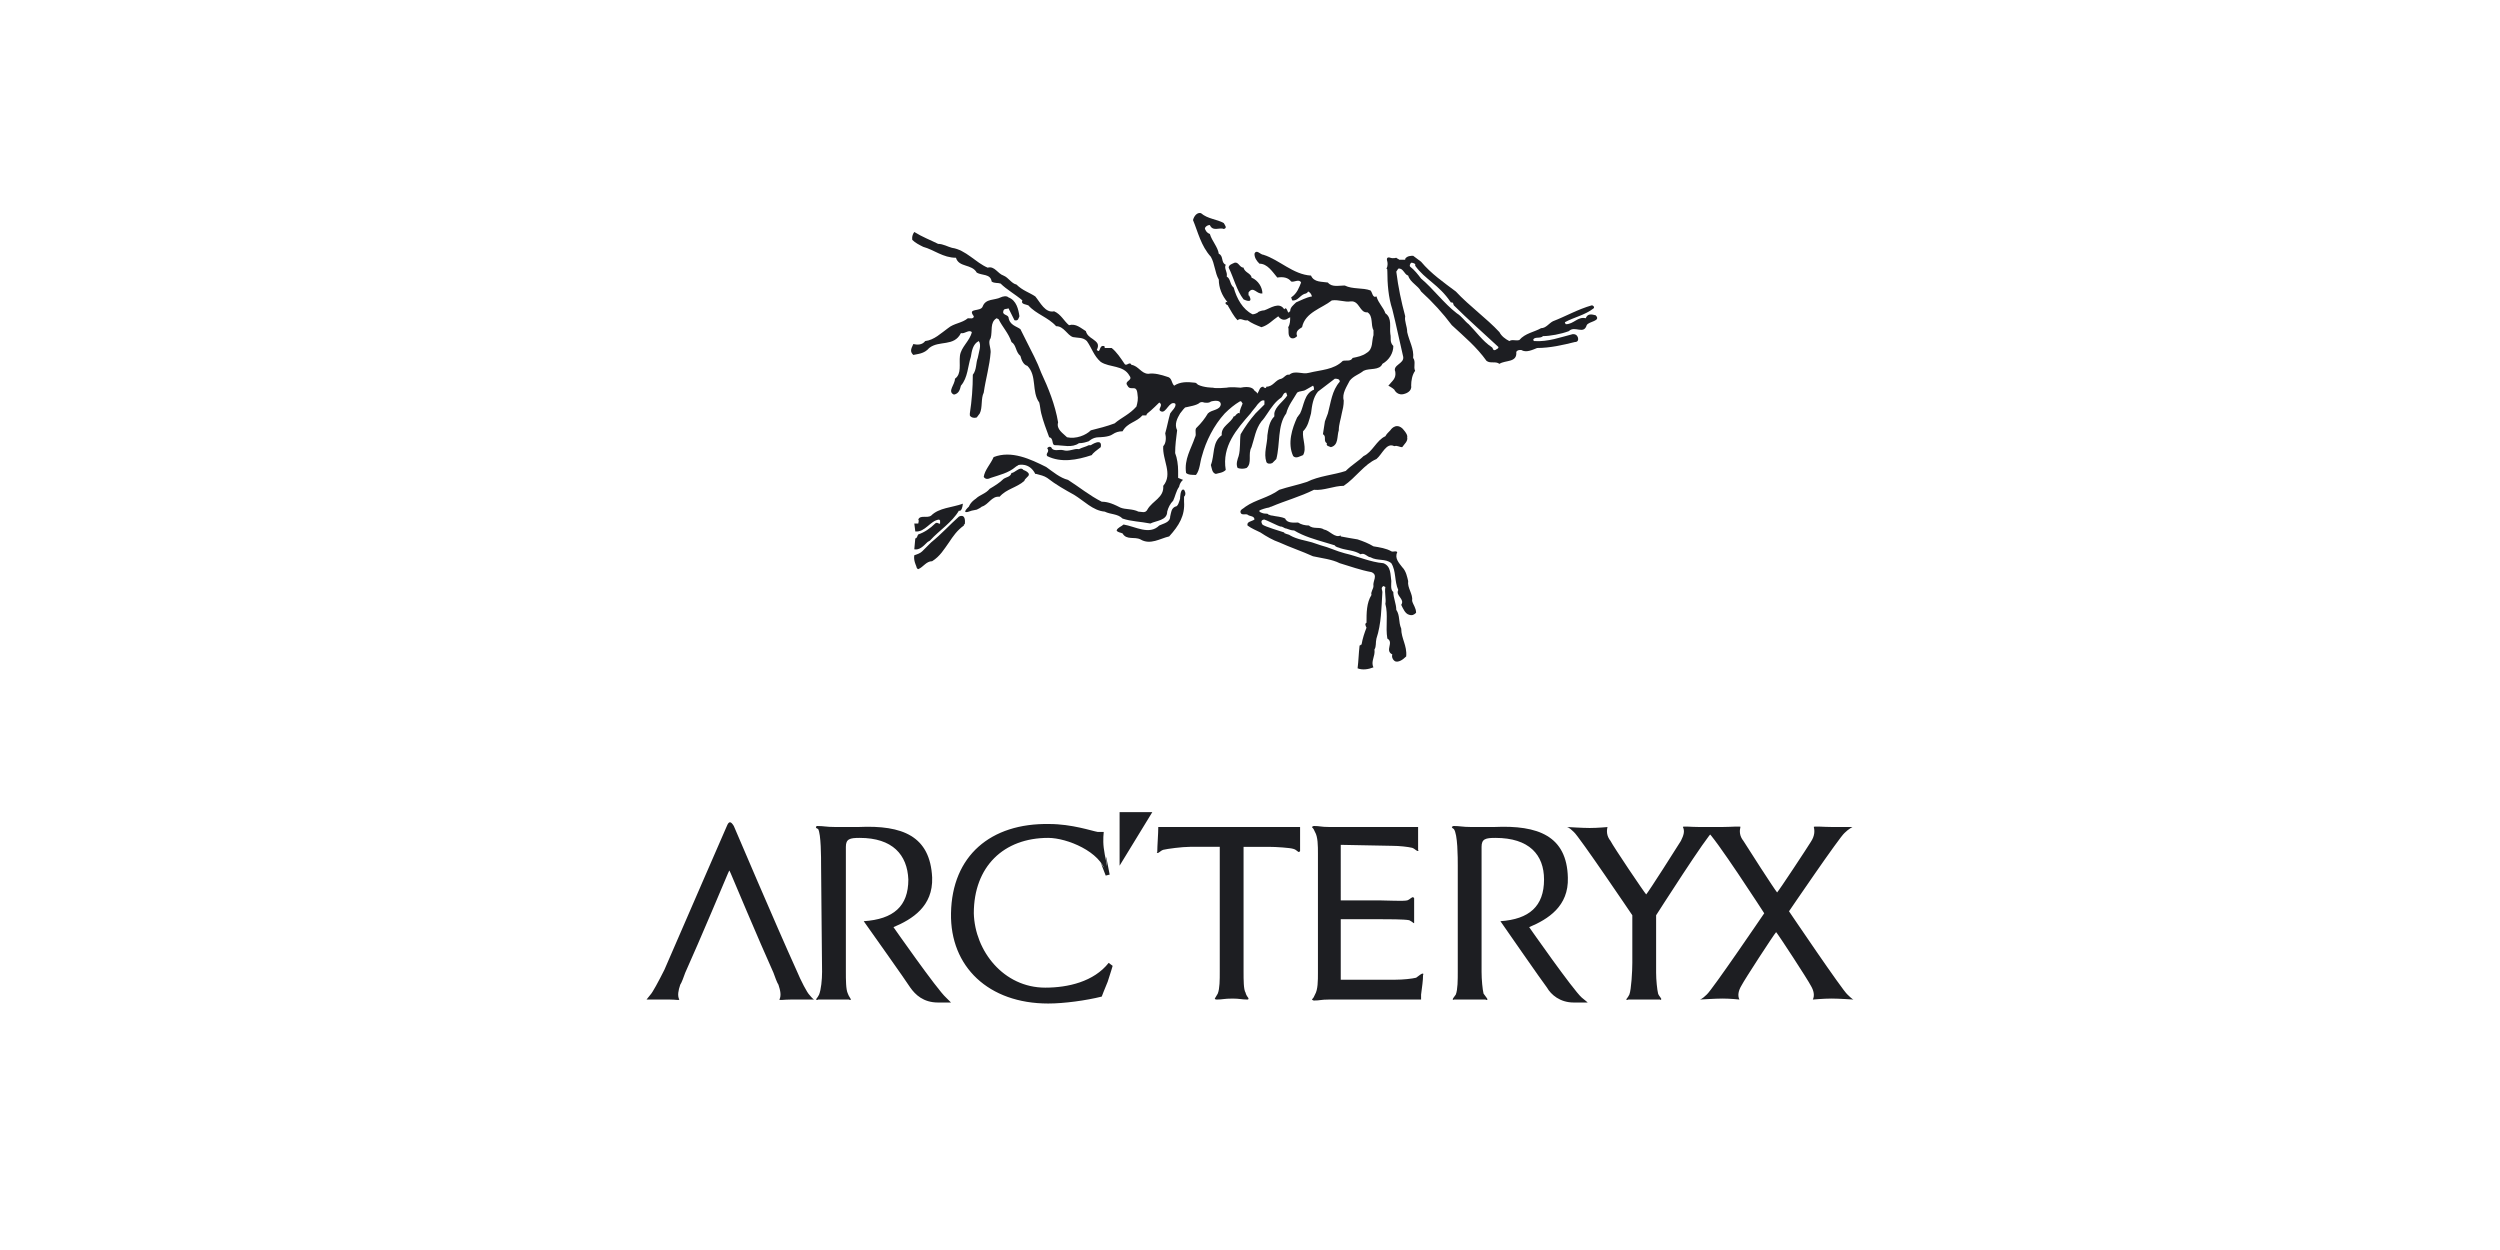 <svg width="400" height="200" viewBox="0 0 400 200" fill="none" xmlns="http://www.w3.org/2000/svg">
<path fill-rule="evenodd" clip-rule="evenodd" d="M156.285 81.542C156.603 81.384 156.92 81.225 157.078 81.066C158.189 80.749 158.665 79.322 159.935 79.48C161.046 78.211 162.633 78.051 163.902 76.94C163.902 76.781 164.061 76.623 164.379 76.305C165.172 75.67 163.744 75.194 163.744 75.194C163.426 74.719 162.791 75.194 162.791 75.194C162.473 75.354 162.156 75.671 161.838 75.671C161.68 76.306 161.045 76.306 160.569 76.623C159.935 77.258 159.142 77.734 158.349 78.21C157.714 79.003 156.762 79.161 156.127 79.796C156.127 79.796 155.334 80.272 155.016 81.065C155.016 81.065 153.429 82.494 155.492 81.7L156.285 81.542ZM154.381 83.764C154.381 83.922 154.222 83.922 154.222 83.922V84.081C153.111 84.875 152.477 85.826 151.842 86.779C151.048 87.89 150.413 89.001 149.144 89.794C148.193 89.794 147.716 90.746 146.923 91.063C146.764 91.063 146.606 90.746 146.606 90.586C146.606 90.586 146.13 89.635 146.288 88.841C146.765 88.683 147.241 88.524 147.559 88.206C148.034 87.731 148.511 87.255 148.986 86.778C150.573 85.509 152.001 83.921 153.429 82.653C153.429 82.653 154.539 82.018 154.381 83.764ZM154.063 80.59C152.318 81.225 150.256 81.225 148.986 82.494C148.351 82.969 147.241 82.335 146.923 83.129C147.083 83.288 146.923 83.605 146.923 83.764H146.288L146.448 85.033C148.034 85.192 148.829 83.288 150.256 83.129L150.414 83.288V83.764C150.256 83.922 149.939 83.446 149.621 83.764C148.828 84.557 147.875 85.192 146.923 85.509C146.764 85.668 146.764 86.144 146.447 86.144L146.287 87.889C147.082 88.048 147.716 87.413 148.35 86.778C148.509 86.618 148.667 86.618 148.827 86.46C150.255 84.874 152.317 83.605 153.428 81.7C153.429 81.7 153.905 82.018 154.063 80.59ZM189.449 80.272C189.607 82.494 188.654 84.08 187.068 85.826C185.64 86.144 184.053 87.255 182.466 86.302C181.514 85.826 180.245 86.46 179.61 85.349C179.293 85.191 178.817 85.191 178.658 84.874C178.817 84.398 179.451 84.239 179.768 83.921C181.673 84.239 183.894 85.667 185.481 84.08C186.116 83.763 187.226 83.603 187.226 82.652C187.385 82.017 187.385 81.383 188.019 81.065C188.495 81.065 188.653 80.272 188.813 79.796C188.813 79.796 188.813 78.05 189.448 78.368C189.448 78.368 189.923 79.003 189.448 79.479L189.449 80.272ZM176.119 71.545C175.484 72.022 174.85 72.497 174.691 72.814C172.311 73.608 169.772 74.084 167.551 72.974C167.233 72.497 168.027 72.339 167.551 71.705C167.71 71.545 167.869 71.387 168.185 71.545C168.503 72.339 169.454 71.863 170.089 72.022C171.041 72.339 171.834 71.705 172.629 71.863C173.264 71.545 173.58 71.545 174.215 71.228H174.533C174.533 71.228 176.437 69.959 176.119 71.545ZM224.357 68.53C223.248 67.578 222.454 68.848 222.454 68.848C222.137 69.165 221.819 69.483 221.66 69.799C220.232 70.434 219.597 72.339 218.17 72.974C217.376 73.767 216.265 74.402 215.313 75.354C213.408 75.989 211.028 76.147 209.124 77.1C207.696 77.576 206.109 77.893 204.681 78.369C202.934 79.639 200.872 79.956 199.285 81.066C198.968 81.384 198.334 81.542 198.492 82.019C198.651 82.495 199.285 82.177 199.603 82.337C199.92 82.654 200.712 82.495 200.712 83.13C200.237 83.447 199.443 83.447 199.603 84.082C200.238 84.558 201.03 84.876 201.665 85.193C202.618 85.829 203.728 86.463 204.68 86.78C206.425 87.575 208.328 88.209 210.075 89.002C211.503 89.319 213.09 89.478 214.358 90.113C215.944 90.588 217.691 91.224 219.436 91.541C220.548 92.017 219.595 92.97 219.753 93.763C219.753 94.239 219.276 94.714 219.436 95.19C218.641 96.46 218.641 98.047 218.641 99.633C218.324 99.792 218.482 100.109 218.641 100.426C218.324 101.219 218.008 102.172 217.849 103.125C217.69 103.125 217.69 103.282 217.532 103.282C217.372 104.711 217.372 105.664 217.214 106.932C218.008 107.249 218.959 107.091 219.753 106.773C219.276 105.82 220.071 105.028 219.913 103.916C220.23 103.439 220.072 102.806 220.23 102.171C221.022 99.79 221.022 97.251 221.181 94.712C221.181 94.395 220.865 94.077 221.34 93.761L221.658 93.919C221.498 94.872 221.817 95.823 221.658 96.616C222.134 98.361 221.658 100.266 221.975 102.171C223.087 102.806 221.498 104.074 222.77 104.71C222.61 105.187 222.929 105.663 223.246 105.82C223.721 105.979 224.356 105.663 224.991 105.028C225.151 103.281 224.197 102.171 224.197 100.583C223.72 99.473 224.038 98.522 223.405 97.569C223.405 96.616 222.928 95.665 222.928 94.712C222.451 94.395 222.61 93.443 222.61 92.967C222.451 92.015 222.61 90.586 221.34 90.111C219.278 89.951 217.215 89 215.153 88.524C213.883 88.206 212.613 87.572 211.343 87.255L209.916 86.778C208.804 86.46 207.536 86.302 206.424 85.667C206.265 85.508 205.947 85.508 205.63 85.349C205.63 85.349 205.47 85.349 205.47 85.191C204.996 85.032 202.298 84.239 201.98 83.921C201.504 83.128 202.298 83.128 202.298 83.128C202.457 83.128 204.678 84.239 204.837 84.239C205.314 84.239 205.47 84.556 205.788 84.556C206.265 84.714 206.582 84.874 207.058 84.874C208.644 85.826 210.391 86.302 211.977 86.778C212.454 86.937 213.089 87.095 213.563 87.255C213.722 87.572 214.198 87.572 214.515 87.731C215.468 88.048 216.736 88.048 217.69 88.683C218.323 88.366 218.8 89.159 219.275 89.159C220.387 89.794 221.655 89.318 222.608 90.112C223.402 91.381 223.085 92.968 223.718 94.396C223.243 95.348 224.83 95.824 224.195 96.777C224.512 97.412 224.83 98.205 225.465 98.364C225.942 98.523 226.257 98.364 226.575 98.046C226.575 97.253 226.098 96.777 225.942 96.142C226.099 95.031 225.147 94.079 225.307 92.969C225.147 92.333 224.989 91.382 224.354 90.747C223.877 90.112 223.086 89.318 223.56 88.367C223.402 88.049 222.927 88.367 222.609 88.207C221.815 87.732 220.706 87.573 219.752 87.414C218.958 86.938 218.167 86.621 217.213 86.303C216.26 86.144 215.31 85.986 214.515 85.827V85.668C213.563 86.144 212.771 84.875 211.818 84.715C211.183 84.24 210.073 84.715 209.438 84.081C208.803 84.081 208.168 83.922 207.693 83.605C207.058 83.605 205.946 83.764 205.628 82.969C204.996 82.652 204.201 82.652 203.566 82.494C203.248 82.494 203.089 82.335 202.931 82.335C202.931 82.176 202.616 82.176 202.456 82.176C201.979 82.176 201.344 81.859 201.504 81.7C201.663 81.542 202.772 81.225 202.931 81.225C203.09 81.225 203.248 81.065 203.408 81.065C205.628 80.113 208.01 79.479 210.232 78.368C211.818 78.527 213.405 77.733 214.992 77.733C216.895 76.463 218.323 74.242 220.229 73.448C221.18 72.655 221.815 70.751 223.086 71.386C223.561 71.227 223.878 71.545 224.354 71.545C224.672 71.07 225.307 70.593 225.148 69.959C225.31 69.482 224.357 68.53 224.357 68.53ZM221.818 42.983C221.977 42.983 221.977 43.143 221.977 43.46C221.977 45.364 222.137 47.585 222.772 49.489C223.407 52.029 223.882 54.409 224.517 57.106C224.676 58.217 222.772 58.375 223.249 59.487C223.408 60.598 222.772 60.915 222.137 61.708C222.137 61.708 222.772 62.026 223.089 62.343C223.089 62.343 223.564 63.454 224.834 62.978C224.834 62.978 225.946 62.661 225.787 61.708C225.787 60.915 225.946 59.963 226.42 59.328C226.102 58.693 226.579 57.901 226.102 57.266C226.261 55.837 225.469 54.568 225.152 53.14C225.152 52.188 224.675 51.395 224.834 50.6C224.199 48.22 223.722 45.998 223.407 43.46L223.722 42.983C224.517 42.825 224.675 43.936 225.31 44.094C225.627 45.205 226.895 45.681 227.372 46.634C229.275 48.379 230.864 50.124 232.292 52.029C234.354 53.933 236.257 55.52 237.846 57.741C238.481 58.217 239.273 57.741 239.908 58.217C240.861 57.583 242.765 58.059 242.606 56.314C242.765 55.996 243.083 55.996 243.4 55.996C244.193 56.473 245.145 55.996 245.94 55.679C248.002 55.679 250.065 55.203 251.968 54.727C252.445 54.727 252.603 54.41 252.445 53.934C252.285 53.616 252.127 53.458 251.652 53.458C249.747 53.934 247.685 54.727 245.463 54.569L245.304 54.411C245.463 53.776 246.415 54.252 246.889 53.776C248.001 53.776 249.746 53.458 251.016 52.982C251.967 52.03 253.396 53.617 253.873 52.03C254.191 51.395 256.253 51.395 255.3 50.443C254.665 50.285 254.032 50.127 253.715 50.92C252.445 50.602 251.809 51.873 250.54 51.873C250.54 51.873 250.381 51.713 250.381 51.555C251.808 50.762 253.555 50.444 254.983 49.333C255.142 49.175 254.983 48.858 254.665 48.858C252.445 49.493 250.54 50.602 248.478 51.397C247.843 51.714 247.366 52.508 246.573 52.508C245.463 53.142 244.033 53.301 243.083 54.412C242.448 54.57 241.971 54.253 241.495 54.57C240.862 54.253 240.227 53.777 239.91 53.142C237.847 50.921 235.15 49.017 232.928 46.637C231.023 45.209 228.96 43.781 227.373 41.876L226.103 40.924C225.788 40.924 225.153 40.924 224.835 41.4V41.558H224.199H223.882C223.722 41.4 223.564 41.4 223.407 41.241C223.407 41.241 222.93 41.4 222.454 41.241C222.454 41.241 221.66 40.923 221.977 41.876C221.977 41.873 222.136 42.508 221.818 42.983ZM239.272 55.995C238.795 56.155 238.955 55.678 238.639 55.52C237.21 54.567 236.1 52.98 234.989 51.87C234.354 51.394 233.877 50.6 233.086 50.126C231.021 48.539 229.277 46.158 227.373 44.571C226.897 43.936 226.261 43.143 225.629 42.667C225.469 42.509 225.629 42.191 225.788 42.033C226.103 42.033 226.58 42.192 226.421 42.509C228.009 44.73 230.23 45.524 232.133 48.38C232.61 48.38 232.451 48.539 232.61 48.855C234.831 51.077 237.37 53.298 239.75 55.52C239.749 55.836 239.432 55.836 239.272 55.995Z" fill="#1D1E22"/>
<path fill-rule="evenodd" clip-rule="evenodd" d="M202.303 49.648C203.253 49.33 204.683 48.219 205.475 49.488L205.634 49.329C205.952 49.329 205.952 49.806 206.111 49.964C206.27 50.122 206.27 49.805 206.428 49.805C206.428 49.17 206.905 48.852 207.381 48.376C208.173 48.059 208.967 47.583 209.92 47.425C209.761 46.948 209.603 46.79 209.285 46.631C209.285 46.79 208.968 46.949 208.968 46.949C208.015 47.108 207.7 48.218 206.747 48.06L206.588 47.583C207.54 46.948 207.858 45.996 208.173 45.203C207.858 44.568 207.064 45.203 206.588 45.044C206.111 44.409 205.32 44.25 204.367 44.409C203.573 43.457 202.779 42.188 201.51 42.188C201.033 41.711 200.716 41.235 200.716 40.601C201.033 39.808 201.669 40.761 202.145 40.761C204.685 41.554 206.905 43.934 209.762 44.093C210.239 45.204 211.507 45.045 212.46 45.204C213.095 45.997 214.205 45.68 215.157 45.68C216.425 46.315 218.014 45.997 219.282 46.473C219.6 46.791 219.6 47.742 220.235 47.426C220.552 48.537 221.345 49.171 221.662 50.123C222.774 50.917 222.297 52.344 222.457 53.455C222.616 54.09 222.297 54.724 222.933 55.359C222.933 56.47 222.298 57.581 221.186 58.215C220.712 59.326 219.124 58.85 218.173 59.326C217.379 59.961 216.586 60.119 215.951 60.912C215.476 61.865 214.683 62.976 215 64.087C215 64.88 214.841 65.515 214.683 66.149C214.523 67.102 214.206 67.895 214.206 68.847C213.888 69.798 214.206 71.227 212.938 71.544C212.62 71.385 212.143 71.385 212.303 70.909C211.668 70.592 212.303 69.798 211.668 69.481L211.985 67.418C212.144 66.942 212.303 66.625 212.462 66.149C212.939 64.404 213.097 62.5 214.365 61.072C214.365 60.596 213.888 60.596 213.571 60.596L210.873 62.658C210.081 63.61 209.923 64.879 209.763 66.149C209.446 67.26 209.286 68.213 208.493 69.006C208.334 70.275 209.128 71.704 208.493 72.814C208.016 72.974 207.383 73.45 206.908 72.974C205.955 70.911 206.748 68.531 207.543 66.785C207.702 66.626 207.86 66.308 208.017 66.15C208.652 64.881 208.652 62.977 210.24 62.342C210.24 62.184 210.24 61.866 210.081 61.707L208.969 62.342C208.492 62.659 208.016 62.501 207.542 62.819C206.906 63.93 206.112 64.881 205.795 66.15C204.367 68.055 204.844 71.07 204.209 73.45L203.574 74.085C203.256 74.244 202.779 74.244 202.623 73.925C202.147 72.497 202.781 71.07 202.781 69.641C202.94 68.53 203.098 67.419 203.892 66.626V66.149C204.052 65.038 205.322 64.246 205.955 63.293L205.796 62.818C205.321 62.818 205.321 63.293 205.003 63.611C204.051 64.246 203.416 65.198 202.781 66.15C202.465 66.627 202.148 67.103 201.83 67.419C200.877 68.689 200.718 70.117 200.243 71.545C199.608 72.656 200.403 74.085 199.45 74.878C198.987 75.036 198.485 75.036 198.022 74.878C197.704 74.243 198.022 73.45 198.181 72.974C198.499 71.863 198.34 70.434 198.499 69.483C199.185 68.299 199.982 67.183 200.879 66.15L202.308 64.723V64.088C201.831 63.928 201.514 64.405 201.196 64.723C200.879 65.199 200.403 65.676 200.085 66.15C197.863 68.69 195.483 71.387 196.119 75.194C195.643 75.671 195.008 75.671 194.532 75.829C193.897 75.671 193.897 74.878 193.739 74.402C194.374 72.816 193.897 70.752 195.483 69.641C195.324 68.214 196.912 67.737 197.388 66.626C197.705 66.626 197.705 66.308 198.023 66.149C198.023 66.149 198.182 65.99 198.34 66.149C198.34 65.515 198.658 65.038 198.816 64.562C198.658 64.403 198.658 64.087 198.34 64.245C197.547 64.721 196.754 65.356 195.96 66.148C194.214 68.052 192.945 70.591 192.31 72.972C191.993 73.923 191.993 75.192 191.358 75.987C190.724 75.987 190.088 75.987 189.771 75.669C189.453 73.447 190.564 71.861 191.199 69.957C191.517 69.48 191.04 68.686 191.517 68.37C192.194 67.71 192.781 66.963 193.263 66.148C193.897 65.514 195.167 65.672 195.325 64.721C195.325 63.768 193.739 64.245 193.739 64.245C193.421 64.562 192.628 64.403 192.628 64.403C192.31 64.245 191.993 64.403 191.993 64.403C191.516 64.879 190.247 65.038 189.612 65.197C189.453 65.356 189.294 65.514 188.818 66.148C188.341 66.941 187.866 67.894 188.341 68.846C188.183 70.115 188.024 71.226 188.024 72.495C188.341 73.288 188.5 74.399 188.5 75.352V76.462L189.29 76.782C189.29 76.782 188.814 77.1 188.654 77.893C188.179 78.528 188.02 79.48 187.703 80.114C187.227 80.591 186.91 81.225 186.751 81.86C186.751 83.288 185.005 83.288 184.054 83.764C182.467 83.446 181.039 83.446 179.611 82.971C178.818 82.177 177.707 82.337 176.756 81.86C174.852 81.7 173.423 80.114 171.836 79.162C170.409 78.369 168.981 77.576 167.552 76.465C167.075 76.147 166.441 75.989 165.806 75.829H165.647C164.695 73.925 162.949 74.402 162.949 74.402C162.79 74.561 162.632 74.561 162.474 74.72C161.363 75.672 159.934 75.989 158.507 76.465C158.189 76.624 157.714 76.782 157.396 76.306C157.554 75.195 158.507 74.244 158.983 73.133C161.839 72.022 164.854 73.451 167.393 74.72C168.504 75.513 169.614 76.465 170.884 76.782C172.63 77.893 174.375 79.322 176.279 80.273C177.39 80.273 178.341 80.75 179.294 81.226C180.087 81.543 181.197 81.385 182.15 81.861C182.625 81.861 183.261 82.178 183.578 81.543C184.371 80.115 186.276 79.64 186.117 77.735C187.704 75.831 185.958 73.61 186.117 71.388C186.593 70.912 186.593 69.961 186.435 69.326C186.752 68.215 186.911 67.263 187.228 66.151C187.388 65.834 188.339 65.04 188.022 64.565C187.069 64.089 186.593 66.151 185.8 65.834C185.007 65.516 186.277 64.881 185.482 64.405C185.482 64.405 184.213 65.676 183.578 66.15C183.419 66.31 183.419 66.468 183.419 66.468H182.784C181.832 67.579 180.404 67.579 179.61 69.007C178.975 69.007 178.499 69.166 178.024 69.483C177.389 69.96 175.803 69.96 175.803 69.96C174.85 69.96 174.216 70.594 174.216 70.594C173.741 70.753 173.265 70.911 172.63 70.911C171.519 71.705 170.09 71.229 168.821 71.229C168.186 71.229 168.662 70.118 167.869 69.96C167.393 68.69 166.917 67.421 166.6 66.151C166.44 65.517 166.44 65.04 166.282 64.406C165.013 62.662 165.965 60.122 164.378 58.536C163.743 58.376 163.425 57.584 163.267 56.949C162.474 56.314 162.633 55.204 161.839 54.727C161.363 53.299 160.41 52.347 159.776 51.078L159.459 50.919C158.348 51.554 158.823 52.981 158.507 54.092C158.03 54.727 158.507 55.521 158.507 56.314C158.348 58.535 157.714 60.598 157.396 62.82C156.919 63.771 157.237 65.2 156.761 66.151C156.603 66.311 156.443 66.628 156.285 66.787C155.809 66.945 155.333 66.787 155.174 66.469V66.151C155.492 64.089 155.65 62.025 155.65 59.963C156.285 59.17 156.126 58.059 156.443 57.266C156.603 56.314 157.079 55.203 156.603 54.568C155.65 55.045 155.492 56.155 155.333 57.107C154.857 58.536 154.857 60.44 153.746 61.709C153.587 62.344 153.428 62.979 152.635 63.137C151.524 62.662 152.794 61.551 152.794 60.598C153.905 59.805 153.43 58.217 153.588 56.949C153.747 55.521 155.174 54.568 155.492 53.141C155.016 52.665 154.381 53.458 153.747 53.3C152.636 55.522 150.256 54.411 148.67 55.68C147.876 56.633 146.765 56.633 146.13 56.791C145.654 56.315 145.654 55.998 146.13 55.046C146.765 55.205 147.559 55.205 148.034 54.569C149.463 54.411 150.574 53.3 151.684 52.507C152.635 51.713 153.905 51.713 154.858 50.92C155.175 50.92 155.809 51.079 155.809 50.602C154.699 49.175 156.92 49.968 157.238 49.016C157.714 47.747 159.142 48.064 160.094 47.587C160.411 47.429 161.046 47.27 161.363 47.587C162.633 48.064 162.949 49.492 163.108 50.602C162.949 50.92 162.949 51.396 162.314 51.237L161.362 49.333C161.044 49.493 160.727 49.333 160.568 49.651C160.251 50.444 161.203 50.286 161.362 50.762C161.521 52.031 162.632 52.19 163.266 52.666L164.219 54.569C165.012 56.156 165.963 57.902 166.599 59.647C167.709 62.026 168.82 64.725 169.296 67.581C168.978 68.692 170.089 69.327 170.724 69.962C172.152 70.279 173.74 69.644 174.532 68.851C175.802 68.534 177.071 68.217 178.34 67.74C179.451 66.789 180.72 66.312 181.831 65.043C181.989 64.408 182.149 63.932 181.989 62.98C181.831 61.394 180.878 62.663 180.403 61.71C179.767 60.917 181.354 60.917 180.72 60.123C179.767 58.377 177.547 58.854 176.118 57.903C175.008 56.95 174.69 55.681 173.898 54.57C173.263 53.935 172.469 54.094 171.676 53.935C170.724 53.617 170.248 52.19 168.978 52.19C167.709 50.762 165.804 50.286 164.535 48.858C164.217 48.699 163.266 48.699 163.583 48.064C162.473 47.112 161.044 46.319 160.093 45.367C159.617 45.207 159.141 45.367 158.664 45.049C158.506 43.78 157.077 44.098 156.284 43.622C155.491 42.193 153.428 42.828 152.952 41.241C150.889 41.241 149.461 39.972 147.715 39.496C147.081 39.178 146.446 38.861 145.97 38.385C145.97 38.385 145.812 37.75 146.287 37.116C147.558 37.909 148.827 38.385 150.096 39.019C150.889 39.019 151.682 39.496 152.318 39.654C154.539 39.972 156.126 42.034 158.03 42.827C159.141 42.51 159.617 43.78 160.569 44.096C161.363 44.414 161.839 45.366 162.633 45.525C163.585 46.477 164.695 46.794 165.647 47.429C166.44 48.381 167.234 50.127 168.662 49.809C169.773 50.285 170.249 51.396 171.042 52.03C172.153 51.712 172.946 52.507 173.74 52.982C173.899 53.617 174.375 53.934 174.85 54.252C175.486 54.727 175.961 55.045 175.486 55.996C176.121 56.632 175.803 55.203 176.596 55.361C176.756 55.361 176.756 55.521 176.756 55.679H177.867C178.66 56.314 179.295 57.266 179.929 58.218C180.247 58.695 180.722 57.742 181.04 58.377C182.151 58.537 182.627 59.806 183.737 59.806C184.69 59.647 185.8 59.965 186.752 60.283C187.546 60.442 187.388 61.234 187.863 61.71C188.816 61.075 189.926 61.075 191.196 61.234C191.354 61.234 191.514 61.394 191.672 61.552C192.624 62.028 194.053 62.028 194.053 62.028C194.529 62.187 196.273 62.028 196.273 62.028C196.909 61.869 198.495 62.028 198.495 62.028C200.082 61.71 200.558 62.187 200.716 62.505C200.875 62.664 201.033 62.664 201.193 62.981C201.51 62.505 201.51 61.87 202.145 61.87C202.145 62.029 202.305 62.029 202.305 62.029C202.464 62.188 202.622 62.029 202.622 61.87C203.732 61.87 204.05 60.76 205.002 60.601C205.477 60.443 205.795 59.808 206.27 59.966C207.223 59.173 208.333 59.966 209.445 59.649C211.348 59.173 213.41 59.173 214.84 57.746C215.317 57.586 216.108 57.905 216.425 57.269C217.22 57.109 218.013 56.951 218.646 56.475C219.758 55.84 219.44 54.571 219.758 53.619V52.825C219.281 52.032 219.758 50.603 218.805 49.969C217.537 50.129 217.537 48.065 216.108 48.224C215.157 48.383 214.205 47.906 213.095 48.065C211.507 49.334 208.81 49.969 208.333 52.349C207.858 52.667 207.223 52.985 207.54 53.778C207.381 53.936 207.064 54.254 206.588 54.096C205.953 53.778 206.27 52.826 206.111 52.351C206.429 51.875 206.428 51.24 206.428 50.764L206.111 50.923C205.476 51.399 204.843 51.083 204.525 50.606C203.573 51.241 202.938 52.034 201.828 52.352C201.033 52.034 200.241 51.717 199.606 51.241C198.971 51.399 198.495 50.764 198.019 51.241C197.384 50.606 196.909 49.654 196.433 48.86H196.592C196.275 48.86 195.958 48.542 196.116 48.384C196.116 48.384 196.276 48.225 196.434 48.384C195.482 47.273 195.007 46.004 195.007 44.735C194.371 43.624 194.371 42.196 193.737 41.086C192.151 39.34 191.675 37.119 190.882 35.214C191.04 34.58 191.516 33.945 192.151 34.103C193.262 35.056 194.69 35.056 195.801 35.69C195.96 36.007 196.435 36.483 195.801 36.641C195.166 36.324 194.056 37.118 193.579 36.007C193.416 36.004 193.255 36.047 193.114 36.131C192.974 36.215 192.86 36.337 192.786 36.483C192.786 36.8 193.103 37.276 193.579 37.436C193.897 38.547 194.848 39.498 195.008 40.609C195.801 40.926 195.325 42.037 196.119 42.355C195.801 42.989 196.436 43.466 196.278 44.258C196.913 44.576 196.754 45.528 197.389 46.004C197.865 47.749 198.817 49.495 200.404 50.288C200.72 50.288 201.038 50.13 201.355 49.971H201.196C201.191 49.965 201.826 49.648 202.303 49.648Z" fill="#1D1E22"/>
<path fill-rule="evenodd" clip-rule="evenodd" d="M199.922 47.427C199.922 47.427 199.922 47.268 199.763 47.268V46.791C200.557 45.68 201.033 47.108 201.985 46.95C201.985 45.998 201.35 44.888 200.239 44.411C200.239 43.777 199.128 43.617 198.97 42.824C198.335 42.824 198.177 41.871 197.542 42.031C197.224 42.19 196.589 42.348 196.589 42.824C197.382 44.411 197.858 46.473 198.97 47.902C198.969 47.902 200.556 48.696 199.922 47.427ZM179.135 129.938V138.508L184.371 129.938H179.135ZM177.231 157.073C176.755 158.183 176.279 159.453 176.279 159.453C173.74 160.086 170.249 160.563 167.711 160.563C158.19 160.563 152.001 154.691 152.161 146.123C152.319 136.919 158.507 131.682 167.869 131.841C171.519 131.841 174.691 132.953 175.644 133.112H176.597C176.597 133.112 176.437 134.38 176.597 135.651C176.756 137.078 177.231 138.508 177.231 139.776C177.231 140.093 176.913 139.616 176.913 139.616C176.12 136.286 170.725 134.062 167.711 134.062C160.57 134.062 155.81 138.665 155.81 146.123C155.969 152.151 160.57 158.023 167.234 158.023C170.883 158.023 175.009 157.073 177.389 154.058L178.024 154.535C178.024 154.535 177.706 155.643 177.231 157.073ZM214.52 144.061H220.71C221.978 144.061 224.517 144.22 225.152 144.061C225.629 143.902 225.946 143.426 226.103 143.584C226.262 143.584 226.262 143.743 226.262 143.743V147.709C226.103 147.709 226.103 147.55 225.47 147.232C224.675 147.073 221.978 147.073 220.71 147.073H214.52V156.754H223.248C224.516 156.754 225.945 156.595 226.578 156.437C227.055 156.119 227.531 155.642 227.69 155.802C227.85 155.802 227.69 155.961 227.69 155.961C227.69 156.914 227.531 157.864 227.373 159.135V159.928H212.616C211.346 159.928 211.186 160.087 210.236 160.087C210.236 160.087 210.077 160.087 209.918 159.928C209.918 159.77 210.078 159.928 210.395 159.135C210.87 158.341 210.87 156.915 210.87 155.643V145.647V136.601C210.87 135.333 210.87 133.906 210.395 133.112C210.078 132.317 209.918 132.476 209.918 132.317C210.078 132.158 210.236 132.158 210.236 132.158C211.186 132.158 211.346 132.317 212.616 132.317H226.896V135.968C226.896 135.968 227.055 136.128 226.896 136.128C226.737 136.287 226.419 135.81 225.945 135.651C225.31 135.492 223.881 135.333 222.771 135.333L214.519 135.174L214.52 144.061ZM117.409 132.159C117.409 132.159 124.232 148.186 127.406 155.166C128.199 157.072 129.151 158.817 129.468 159.134C130.104 159.926 130.262 159.926 130.262 159.926H126.613C125.342 159.926 124.708 160.086 124.708 159.926C125.026 159.294 124.868 158.499 124.549 157.546C124.39 157.387 123.915 156.119 123.756 155.643C121.534 150.724 116.932 139.776 116.932 139.776C116.615 139.141 116.773 139.141 116.457 139.776C116.457 139.776 111.855 150.725 109.634 155.643C109.475 156.12 108.999 157.388 108.841 157.546C108.523 158.499 108.365 159.294 108.682 159.926C108.682 160.086 108.206 159.926 107.095 159.926H103.446L104.081 159.134C104.398 158.817 105.35 157.072 106.303 155.166C109.318 148.185 116.299 132.159 116.299 132.159C116.616 131.366 116.933 131.366 117.409 132.159ZM195.162 135.493V155.485C195.162 156.755 195.162 158.183 194.844 158.977L194.368 159.772C194.368 159.929 194.686 159.929 194.686 159.929C195.639 159.929 195.797 159.772 197.225 159.772C198.336 159.772 198.654 159.929 199.605 159.929C199.605 159.929 199.765 159.929 199.765 159.772C199.765 159.612 199.447 159.454 199.288 158.819C198.97 158.342 198.97 156.756 198.97 155.486V135.494H202.936C204.206 135.494 206.428 135.653 206.903 135.811C207.538 135.971 207.698 136.446 207.856 136.288C208.013 136.288 208.013 136.129 208.013 136.129V132.319H185.323C185.323 133.431 185.164 135.334 185.164 136.287C185.164 136.287 185.005 136.446 185.164 136.446C185.323 136.604 185.641 136.129 186.116 135.97C186.752 135.81 189.132 135.493 190.401 135.493H195.162ZM261.171 146.441V154.058C261.171 155.326 261.012 158.341 260.695 159.135C260.377 159.77 260.218 159.77 260.218 159.928C260.218 160.087 260.535 159.928 260.535 159.928H265.614C265.614 159.928 265.773 160.087 265.773 159.928C265.933 159.77 265.456 159.453 265.296 158.977C265.137 158.342 264.979 156.756 264.979 155.644V146.442C264.979 146.442 273.389 133.272 274.024 133.113C274.974 132.953 275.292 132.318 275.292 132.318H271.802C270.532 132.318 269.263 132.159 269.263 132.318C269.58 132.953 269.422 133.588 268.945 134.539C268.469 135.333 263.709 142.791 263.391 143.108C263.073 142.791 258.154 135.492 257.678 134.539C257.043 133.747 257.043 132.953 257.202 132.318C257.361 132.318 255.616 132.478 254.345 132.478C253.235 132.478 250.697 132.318 250.697 132.318C250.697 132.318 251.014 132.318 251.806 133.113C252.602 133.748 261.171 146.441 261.171 146.441Z" fill="#1D1E22"/>
<path fill-rule="evenodd" clip-rule="evenodd" d="M286.241 145.806C286.241 145.806 294.811 158.5 295.603 159.135C296.397 159.927 296.556 159.927 296.556 159.927C296.556 159.927 294.176 159.77 293.064 159.77C291.796 159.77 290.051 159.927 290.051 159.927C290.366 159.295 290.21 158.5 289.733 157.707C289.256 156.756 284.496 149.457 284.179 149.14C283.861 149.457 279.101 156.756 278.625 157.707C278.148 158.501 277.989 159.295 278.307 159.927C278.307 159.927 276.88 159.77 275.609 159.77C274.5 159.77 271.961 159.927 271.961 159.927C271.961 159.927 272.277 159.927 273.071 159.135C273.866 158.5 282.276 146.123 282.276 146.123C282.276 146.123 274.183 133.588 273.071 132.953C272.121 132.476 272.277 132.318 272.277 132.318H275.609C276.88 132.318 278.625 132.159 278.466 132.318C278.307 132.953 278.307 133.748 278.943 134.539C279.42 135.333 284.021 142.473 284.338 142.791C284.656 142.473 289.258 135.491 289.733 134.698C290.366 133.748 290.366 132.953 290.21 132.318C290.21 132.159 291.796 132.318 293.065 132.318H296.397C296.397 132.318 295.762 132.636 295.129 133.271C294.334 133.906 286.241 145.806 286.241 145.806ZM240.067 147.392C240.067 147.392 246.889 157.232 247.524 158.024C248.16 159.136 249.587 160.404 251.807 160.404H254.03C254.03 160.404 253.871 160.245 253.078 159.612C251.65 158.342 244.668 148.345 244.668 148.345C247.683 147.075 251.015 145.012 250.857 140.411C250.698 133.748 246.097 132.001 239.113 132.318H235.306C234.036 132.318 233.561 132.159 232.608 132.159C232.608 132.159 232.449 132.159 232.291 132.318C232.291 132.477 232.608 132.636 232.608 132.636C233.243 133.43 233.243 137.237 233.243 138.508V155.485C233.243 156.755 233.243 158.342 232.926 159.135C232.449 159.77 232.449 159.77 232.449 159.927C232.449 160.087 232.608 159.927 232.608 159.927H237.686C237.686 159.927 237.845 160.087 238.003 159.927C238.003 159.77 237.686 159.453 237.368 158.977C237.209 158.342 237.051 156.756 237.051 155.485V135.493C237.051 134.222 237.686 134.063 239.271 134.063C244.666 134.063 247.046 136.761 247.046 140.728C247.048 145.012 244.668 147.075 240.067 147.392ZM138.196 147.392C138.196 147.392 145.178 157.232 145.655 158.024C146.448 159.136 147.717 160.404 150.097 160.404H152.161L151.367 159.612C149.939 158.342 142.957 148.345 142.957 148.345C145.972 147.075 149.304 145.012 149.145 140.411C148.828 133.748 144.385 132.001 137.403 132.318H133.594C132.166 132.318 131.849 132.159 130.737 132.159C130.737 132.159 130.579 132.159 130.579 132.318C130.42 132.477 130.897 132.636 130.897 132.636C131.373 133.43 131.373 137.237 131.373 138.508C131.373 141.047 131.532 153.582 131.532 155.485C131.532 156.755 131.373 158.342 131.055 159.135C130.737 159.77 130.579 159.77 130.579 159.927C130.737 160.087 130.897 159.927 130.897 159.927H135.816C135.816 159.927 136.134 160.087 136.134 159.927C136.134 159.77 135.816 159.453 135.657 158.977C135.339 158.342 135.339 156.756 135.339 155.485V135.493C135.339 134.222 135.973 134.063 137.56 134.063C142.797 134.063 145.177 136.761 145.335 140.728C145.336 145.012 142.956 147.075 138.196 147.392ZM176.12 138.031C176.12 138.031 177.389 140.251 177.072 138.19C176.596 134.857 177.548 139.935 177.548 139.935L176.913 140.094L176.12 138.031Z" fill="#1D1E22"/>
</svg>

